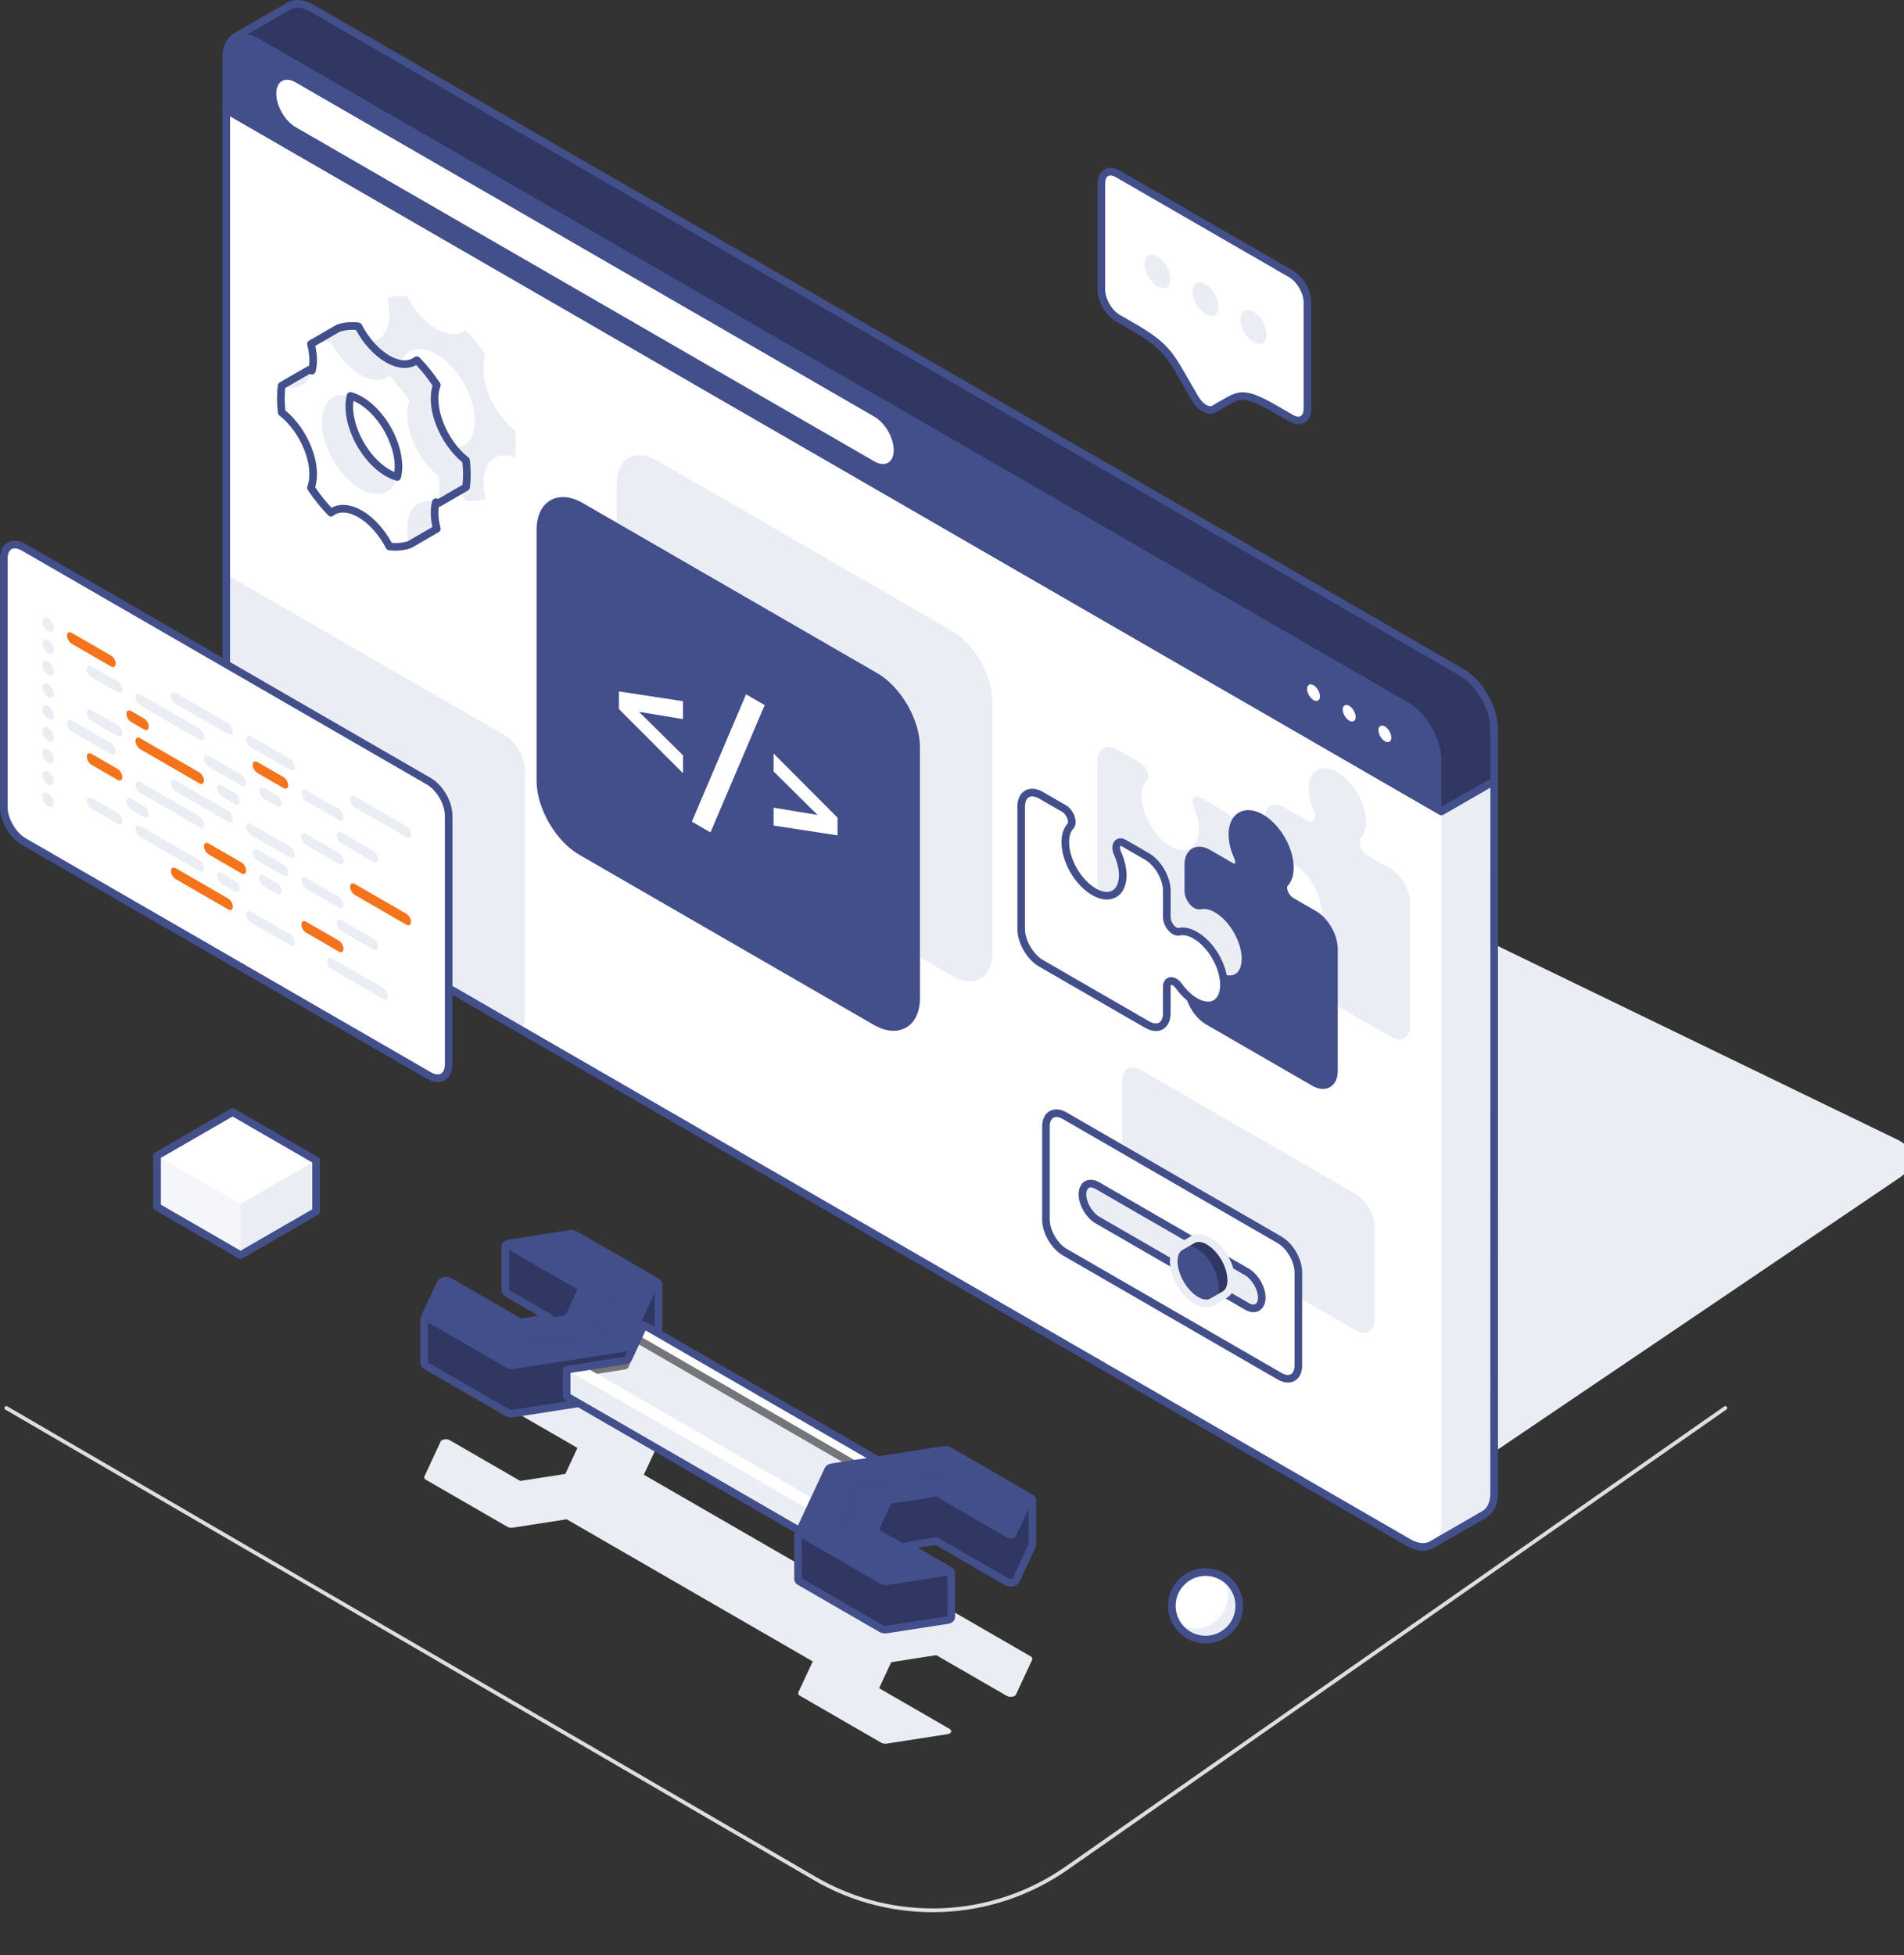 <svg width="602" height="618" viewBox="0 0 602 618" fill="none" xmlns="http://www.w3.org/2000/svg">
<rect x="0" y="0" width="602" height="618" fill="#333333" stroke="none"/>
<path d="M2 445L257.657 593.738C282.563 608.228 313.616 606.943 337.24 590.445L545.5 445" stroke="#DDDEE3" stroke-width="1.2" stroke-linecap="round"/>
<g clip-path="url(#clip0_4580_29864)">
<path d="M73.534 351.492L99.939 366.733V382.91L76.067 396.693L49.662 381.444V365.267L73.534 351.492Z" fill="white"/>
<g opacity="0.5">
<path d="M76.067 396.693L49.662 381.445V365.268L76.067 380.516V396.693Z" fill="#EBEDF5"/>
</g>
<path d="M99.939 382.91L76.067 396.692V380.515L99.939 366.732V382.91Z" fill="#EBEDF5"/>
<path d="M76.067 397.897C75.858 397.897 75.649 397.845 75.462 397.737L49.057 382.488C48.684 382.272 48.453 381.877 48.453 381.444V365.267C48.453 364.838 48.684 364.439 49.057 364.222L72.93 350.444C73.303 350.227 73.761 350.227 74.135 350.444L100.54 365.684C100.913 365.901 101.144 366.296 101.144 366.729V382.906C101.144 383.335 100.913 383.734 100.54 383.951L76.671 397.733C76.484 397.841 76.276 397.893 76.067 397.893V397.897ZM50.867 380.746L76.067 395.297L98.731 382.209V367.423L73.534 352.876L50.867 365.957V380.739V380.746Z" fill="#434F8B"/>
<path d="M373.624 499.999C377.787 495.829 384.546 495.833 388.708 499.999C392.871 504.162 392.871 510.913 388.708 515.076C384.546 519.243 377.787 519.243 373.624 515.076C369.461 510.913 369.461 504.166 373.624 499.999Z" fill="white"/>
<path d="M385.198 511.573C388.76 508.014 389.253 502.583 386.724 498.473C387.425 498.902 388.1 499.39 388.704 500.002C392.867 504.165 392.867 510.916 388.704 515.079C384.542 519.245 377.783 519.245 373.62 515.079C373.016 514.475 372.524 513.803 372.091 513.102C376.201 515.627 381.64 515.135 385.195 511.576L385.198 511.573Z" fill="#EBEDF5"/>
<path d="M381.162 519.406C377.992 519.406 375.008 518.171 372.77 515.926C368.144 511.301 368.144 503.773 372.77 499.148C375.008 496.906 377.988 495.668 381.159 495.668C384.329 495.668 387.313 496.903 389.555 499.148C394.18 503.777 394.18 511.304 389.555 515.93C387.313 518.171 384.333 519.41 381.162 519.41V519.406ZM381.162 498.078C378.637 498.078 376.265 499.062 374.478 500.849C370.793 504.534 370.793 510.536 374.478 514.221C376.265 516.008 378.641 516.993 381.166 516.993C383.691 516.993 386.067 516.008 387.854 514.221C391.539 510.536 391.539 504.538 387.854 500.849C386.067 499.062 383.691 498.078 381.162 498.078Z" fill="#434F8B"/>
<path d="M599.793 360.135L367.619 247.687C361.63 244.79 361.231 239.407 366.745 235.67L370.291 233.255C375.798 229.526 375.403 224.147 369.417 221.242L267.423 171.851C261.434 168.954 252.111 169.624 246.608 173.353L243.059 175.772C237.552 179.501 228.236 180.175 222.243 177.27C216.25 174.366 206.935 175.051 201.432 178.779L187.909 187.953L73.233 265.488C67.73 269.22 68.132 274.599 74.121 277.503L451.675 460.364C457.683 463.259 466.988 462.594 472.501 458.854L587.17 381.315L600.7 372.149C606.2 368.417 605.797 363.038 599.801 360.135L599.793 360.135Z" fill="#EBEDF5"/>
<path d="M71.531 34.639V259.665C71.531 266.319 76.198 274.406 81.972 277.73L445.275 487.485C448.162 489.149 450.773 489.302 452.664 488.216L469.33 478.596H469.326C471.236 477.507 472.418 475.172 472.418 471.819L472.429 246.8L455.723 256.439L71.531 34.639Z" fill="white"/>
<path d="M162.798 136.065C159.418 133.398 156.319 129.265 154.461 124.491C152.615 119.712 152.398 115.311 153.551 112.237C152.6 110.824 151.611 109.432 150.533 108.09C149.455 106.747 148.34 105.527 147.214 104.356C144.987 106.098 141.686 106.109 137.989 103.975C134.278 101.834 130.969 97.996 128.742 93.688C126.486 93.419 124.36 93.602 122.424 94.251C123.229 97.336 123.352 100.29 122.726 102.688C122.457 103.718 122.066 104.662 121.506 105.456C119.656 108.097 116.556 108.66 113.177 107.426C112.823 110.04 112.823 112.879 113.181 115.874C116.556 118.537 119.66 122.674 121.51 127.452C123.356 132.223 123.573 136.621 122.424 139.702C123.371 141.112 124.363 142.51 125.449 143.85C126.523 145.192 127.635 146.416 128.757 147.58C130.977 145.841 134.289 145.834 137.993 147.967C141.689 150.109 145.002 153.939 147.229 158.255C149.493 158.524 151.626 158.341 153.562 157.684C152.402 153.283 152.615 149.124 154.472 146.483C156.33 143.835 159.422 143.283 162.809 144.525C163.163 141.906 163.156 139.053 162.805 136.069L162.798 136.065ZM149.702 136.285C149.702 136.285 149.672 136.274 149.661 136.27C149.392 137.292 149.038 138.251 148.489 139.038C145.14 143.808 137.724 141.82 131.928 134.603C126.131 127.389 124.143 117.668 127.493 112.898C129.183 110.488 131.909 109.82 134.938 110.66C134.938 110.656 134.938 110.648 134.942 110.645C134.975 110.656 135.013 110.671 135.046 110.682C135.408 110.786 135.777 110.932 136.147 111.081C136.329 111.156 136.512 111.204 136.699 111.29C136.818 111.342 136.93 111.413 137.046 111.469C137.206 111.544 137.363 111.637 137.523 111.723C137.806 111.872 138.086 112.002 138.37 112.174C138.105 112.014 137.844 111.898 137.579 111.756C139.772 112.935 142.01 114.785 144.054 117.325C147.158 121.186 149.146 125.751 149.828 129.899C149.925 130.511 150 131.111 150.045 131.697C150.056 131.861 150.067 132.025 150.075 132.186C150.082 132.354 150.078 132.514 150.082 132.678C150.086 133.066 150.078 133.446 150.056 133.816C150.045 134.025 150.034 134.233 150.015 134.439C150 134.551 150.004 134.67 149.993 134.782C149.974 134.931 149.933 135.065 149.907 135.214C149.851 135.573 149.795 135.934 149.705 136.274L149.702 136.285Z" fill="#EBEDF5"/>
<path d="M165.969 321.847V243.304H165.965C165.965 239.302 163.156 234.456 159.698 232.461L71.531 181.557V259.664C71.535 266.318 76.201 274.405 81.975 277.728L164.659 325.469C165.473 324.72 165.972 323.504 165.972 321.851L165.969 321.847Z" fill="#EBEDF5"/>
<path d="M445.868 285.388V324.038C445.868 328.03 443.066 329.641 439.605 327.645L406.09 308.294C403.632 306.873 401.521 304.004 400.499 301.035C399.149 299.983 397.895 298.655 396.817 297.16C396.437 296.656 396.008 296.197 395.512 295.914C394.143 295.123 393.024 295.768 393.024 297.35V305.728C393.024 309.715 390.223 311.33 386.761 309.335L353.247 289.987C349.785 287.991 346.98 283.135 346.98 279.147V240.496C346.98 236.509 349.782 234.89 353.247 236.886L360.509 241.078C361.889 241.873 363.001 243.801 362.997 245.39C362.997 245.95 362.822 246.341 362.568 246.64C361.539 247.748 360.919 249.449 360.919 251.679C360.919 257.468 364.989 264.511 370.006 267.401C375.027 270.3 379.089 267.953 379.092 262.168C379.092 259.937 378.469 257.52 377.44 255.219C377.19 254.641 377.011 254.04 377.011 253.477C377.007 251.896 378.126 251.25 379.495 252.041L386.761 256.237C390.223 258.233 393.028 263.093 393.024 267.081V275.454C393.028 277.043 394.139 278.968 395.516 279.759C396.004 280.046 396.43 280.083 396.814 280.024C398.283 279.684 400.078 280.005 402.013 281.128C406.426 283.676 410.093 289.424 410.921 294.709C414.919 295.914 417.896 293.515 417.896 288.573C417.896 282.784 413.834 275.745 408.817 272.855C406.877 271.736 405.091 271.415 403.614 271.758C403.233 271.818 402.808 271.777 402.319 271.493C400.939 270.702 399.828 268.778 399.828 267.192V258.807C399.828 254.824 402.636 253.208 406.09 255.2L413.357 259.397C414.733 260.187 415.844 259.546 415.844 257.964C415.844 257.397 415.665 256.804 415.415 256.222C414.379 253.925 413.767 251.504 413.767 249.27C413.771 243.488 417.836 241.146 422.849 244.04C427.866 246.938 431.928 253.969 431.932 259.758C431.932 261.996 431.317 263.701 430.28 264.805C430.034 265.096 429.855 265.488 429.851 266.055C429.855 267.636 430.966 269.561 432.342 270.359L439.605 274.552C443.066 276.547 445.868 281.408 445.868 285.395V285.388ZM428.68 377.4L360.752 338.179C357.473 336.292 354.817 337.825 354.817 341.603V371.003C354.821 374.786 357.469 379.385 360.752 381.28L428.676 420.497C431.958 422.392 434.614 420.856 434.618 417.073V387.673C434.614 383.891 431.958 379.295 428.68 377.4ZM300.907 199.358L207.846 145.619C200.74 141.512 194.977 144.843 194.977 153.019V232.369C194.966 240.571 200.74 250.534 207.835 254.63L300.914 308.365C308.009 312.464 313.768 309.148 313.768 300.953V221.615C313.768 213.409 308.005 203.45 300.903 199.354L300.907 199.358Z" fill="#EBEDF5"/>
<path d="M455.719 256.437V481.46C455.715 484.783 454.548 487.122 452.66 488.215L469.326 478.595H469.322C471.232 477.506 472.414 475.171 472.414 471.818L472.426 246.799L455.719 256.437Z" fill="#EBEDF5"/>
<path d="M449.945 490.122C448.303 490.122 446.509 489.589 444.674 488.533L81.371 278.774C75.183 275.208 70.33 266.815 70.323 259.665V34.638C70.326 34.209 70.558 33.81 70.931 33.594C71.304 33.378 71.763 33.378 72.136 33.594L455.719 255.047L471.825 245.755C472.198 245.539 472.657 245.539 473.03 245.755C473.403 245.972 473.634 246.367 473.634 246.8L473.623 471.819C473.623 475.448 472.351 478.193 470.035 479.573C470.001 479.596 469.968 479.618 469.93 479.641L453.264 489.26C452.265 489.835 451.146 490.122 449.941 490.122H449.945ZM72.74 36.727V259.665C72.74 265.927 77.153 273.563 82.576 276.685L445.879 486.444C448.281 487.828 450.478 488.085 452.063 487.175L468.625 477.615C468.658 477.589 468.696 477.567 468.733 477.544C470.333 476.638 471.213 474.605 471.213 471.822L471.225 248.892L456.323 257.486C455.95 257.703 455.491 257.703 455.118 257.486L72.74 36.727Z" fill="#434F8B"/>
<path d="M74.694 11.505C74.627 11.543 74.56 11.58 74.5 11.617L74.317 11.725L74.336 11.755C72.609 12.904 71.535 15.131 71.535 18.29V34.639L455.718 256.439L472.425 246.801L472.418 230.455C472.414 223.805 467.748 215.722 461.978 212.395L98.674 2.632C95.739 0.942 93.098 0.822 91.2 1.971L74.69 11.502L74.694 11.505Z" fill="#434F8B"/>
<g style="mix-blend-mode:overlay" opacity="0.3">
<path d="M472.429 246.801L472.422 230.455C472.418 223.805 467.752 215.722 461.982 212.395L98.675 2.632C95.739 0.942 93.098 0.822 91.2 1.971L74.799 11.442C76.668 10.483 79.189 10.674 81.972 12.274L445.275 222.037C451.049 225.36 455.715 233.447 455.719 240.098V256.435L472.426 246.797L472.429 246.801Z" fill="black"/>
</g>
<path d="M455.719 257.643C455.51 257.643 455.301 257.591 455.115 257.483L70.931 35.683C70.558 35.466 70.327 35.071 70.327 34.638V18.29C70.327 14.988 71.427 12.385 73.426 10.915C73.505 10.826 73.598 10.747 73.702 10.684L73.885 10.576C73.934 10.546 74.012 10.501 74.09 10.456L90.6 0.93C92.957 -0.502 96.049 -0.271 99.276 1.586L462.582 211.353C468.77 214.919 473.62 223.308 473.627 230.455L473.634 246.8C473.634 247.232 473.403 247.628 473.03 247.844L456.323 257.483C456.137 257.591 455.928 257.643 455.719 257.643ZM72.74 33.941L455.719 255.047L471.221 246.106L471.214 230.458C471.214 224.199 466.797 216.564 461.378 213.442L98.075 3.675C95.642 2.276 93.423 2.038 91.83 3.004L75.299 12.549C75.299 12.549 75.299 12.549 75.295 12.549L75.168 12.624C75.12 12.672 75.064 12.717 75.004 12.758C73.546 13.728 72.74 15.693 72.74 18.29V33.944V33.941Z" fill="#434F8B"/>
<path d="M282.57 142.291C282.57 146.193 279.828 147.767 276.441 145.82L93.479 40.181C90.092 38.223 87.35 33.482 87.35 29.581C87.35 25.668 90.095 24.094 93.479 26.048L276.437 131.687C279.828 133.641 282.57 138.382 282.57 142.291ZM415.303 216.575C414.188 215.93 413.274 216.46 413.278 217.743C413.278 219.033 414.181 220.611 415.307 221.257C416.422 221.909 417.336 221.383 417.336 220.085C417.333 218.806 416.422 217.221 415.303 216.575ZM428.62 226.602C428.616 227.892 427.706 228.418 426.591 227.769C425.464 227.128 424.558 225.55 424.558 224.256C424.561 222.961 425.468 222.443 426.591 223.092C427.706 223.741 428.62 225.304 428.62 226.602ZM439.899 233.118C439.899 234.409 438.989 234.931 437.87 234.282C436.74 233.64 435.845 232.07 435.837 230.768C435.837 229.478 436.751 228.955 437.87 229.597C438.986 230.253 439.899 231.82 439.899 233.118Z" fill="white"/>
<path d="M138.109 167.153C137.303 164.076 137.18 161.125 137.803 158.723C138.094 158.801 138.392 158.883 138.695 158.992L147.356 153.99C147.714 151.367 147.71 148.518 147.356 145.526C143.969 142.867 140.873 138.73 139.027 133.952C137.176 129.177 136.956 124.78 138.113 121.702C137.161 120.289 136.173 118.897 135.088 117.554C134.01 116.212 132.902 114.988 131.772 113.821C129.548 115.559 126.244 115.574 122.543 113.44C118.836 111.292 115.531 107.461 113.3 103.145C111.047 102.877 108.91 103.067 106.978 103.716L98.317 108.718C99.123 111.803 99.246 114.753 98.619 117.155C98.32 117.077 98.033 116.999 97.735 116.89L89.07 121.892C88.716 124.507 88.716 127.346 89.074 130.341C92.449 133.008 95.553 137.141 97.403 141.923C99.249 146.694 99.466 151.091 98.317 154.172C99.264 155.579 100.256 156.977 101.342 158.32C102.416 159.663 103.528 160.886 104.65 162.05C106.87 160.312 110.182 160.305 113.886 162.438C117.582 164.583 120.891 168.41 123.122 172.729C125.386 172.998 127.519 172.815 129.455 172.159L138.116 167.157L138.109 167.153ZM119.94 131.803C124.781 137.827 126.949 145.578 125.591 150.756C122.622 149.935 119.347 147.641 116.478 144.075C111.637 138.051 109.466 130.3 110.827 125.119C113.8 125.943 117.06 128.226 119.94 131.803Z" fill="white"/>
<path d="M124.378 153.508C121.029 158.279 113.614 156.291 107.817 149.073C102.021 141.859 100.032 132.139 103.382 127.368C105.695 124.071 109.943 124.007 114.259 126.648C113.099 125.936 111.942 125.425 110.831 125.115C109.469 130.296 111.64 138.047 116.482 144.071C119.35 147.641 122.622 149.935 125.594 150.752C126.098 148.831 126.113 146.552 125.684 144.138C126.348 147.839 125.967 151.237 124.378 153.504V153.508ZM138.691 150.532C139.045 153.516 139.049 156.369 138.694 158.988L147.356 153.986C147.714 151.363 147.71 148.514 147.356 145.522C143.969 142.863 140.873 138.726 139.026 133.948C137.176 129.173 136.956 124.776 138.112 121.698C137.161 120.285 136.173 118.893 135.087 117.551C134.009 116.208 132.902 114.984 131.771 113.817C129.548 115.555 126.243 115.57 122.543 113.436C118.836 111.288 115.531 107.457 113.3 103.141C111.047 102.873 108.91 103.063 106.978 103.712L98.317 108.714C100.253 108.065 102.379 107.878 104.635 108.147C106.862 112.455 110.174 116.293 113.882 118.435C117.579 120.568 120.88 120.557 123.107 118.815C124.233 119.986 125.348 121.206 126.426 122.549C127.504 123.892 128.493 125.287 129.444 126.697C128.291 129.77 128.508 134.168 130.354 138.95C132.208 143.724 135.308 147.861 138.687 150.524L138.691 150.532ZM138.112 167.149C137.307 164.072 137.184 161.121 137.807 158.719C138.098 158.797 138.396 158.879 138.698 158.988C135.311 157.746 132.219 158.301 130.361 160.946C128.508 163.587 128.295 167.746 129.451 172.147L138.112 167.145V167.149ZM98.619 117.151C98.32 117.073 98.033 116.995 97.735 116.887L89.07 121.889C92.449 123.123 95.549 122.564 97.399 119.919C97.959 119.125 98.35 118.181 98.619 117.151Z" fill="#EBEDF5"/>
<path d="M125.083 174.046C124.393 174.046 123.692 174.004 122.972 173.919C122.573 173.87 122.226 173.631 122.043 173.273C119.839 168.999 116.642 165.425 113.278 163.475C110.167 161.68 107.291 161.505 105.393 162.993C104.904 163.374 104.21 163.325 103.781 162.881C102.491 161.55 101.383 160.3 100.394 159.066C99.417 157.857 98.44 156.511 97.313 154.836C97.097 154.511 97.048 154.105 97.183 153.743C98.276 150.815 97.944 146.663 96.273 142.351C94.575 137.968 91.677 133.933 88.32 131.284C88.07 131.087 87.906 130.799 87.869 130.482C87.499 127.394 87.499 124.451 87.869 121.732C87.917 121.362 88.137 121.034 88.462 120.848L97.127 115.846C97.298 115.749 97.489 115.693 97.679 115.685C97.962 113.734 97.779 111.455 97.145 109.02C97.007 108.494 97.239 107.942 97.709 107.669L106.37 102.667C106.441 102.626 106.512 102.593 106.59 102.57C108.69 101.865 110.999 101.656 113.442 101.947C113.837 101.996 114.188 102.235 114.371 102.589C116.586 106.871 119.787 110.448 123.148 112.395C126.255 114.186 129.127 114.357 131.029 112.869C131.514 112.489 132.208 112.537 132.637 112.981C133.912 114.301 135.02 115.547 136.027 116.797C136.993 117.994 137.971 119.337 139.112 121.027C139.332 121.351 139.377 121.761 139.243 122.123C138.146 125.036 138.478 129.188 140.153 133.511C141.846 137.905 144.745 141.937 148.102 144.574C148.355 144.772 148.516 145.063 148.553 145.38C148.918 148.491 148.918 151.441 148.553 154.146C148.501 154.515 148.284 154.839 147.96 155.026L139.299 160.028C139.127 160.129 138.933 160.181 138.739 160.188C138.459 162.143 138.642 164.415 139.276 166.839C139.414 167.365 139.183 167.917 138.713 168.189L130.052 173.191C129.985 173.232 129.91 173.262 129.836 173.288C128.355 173.788 126.762 174.042 125.083 174.042V174.046ZM123.879 171.587C125.703 171.733 127.407 171.55 128.951 171.047L136.725 166.559C136.061 163.572 136.027 160.774 136.635 158.42C136.717 158.107 136.919 157.842 137.199 157.678C137.478 157.518 137.81 157.473 138.12 157.559C138.269 157.6 138.411 157.637 138.549 157.678L146.229 153.243C146.479 151.042 146.472 148.663 146.207 146.152C142.689 143.254 139.675 138.994 137.896 134.384C136.117 129.796 135.718 125.283 136.773 121.881C135.815 120.478 134.976 119.333 134.147 118.311C133.372 117.349 132.532 116.383 131.592 115.379C128.959 116.845 125.509 116.539 121.939 114.48C118.343 112.399 114.945 108.703 112.536 104.279C110.723 104.133 109.022 104.316 107.47 104.82L99.697 109.311C100.364 112.309 100.394 115.111 99.782 117.461C99.701 117.77 99.499 118.039 99.223 118.199C98.943 118.36 98.615 118.404 98.305 118.322C98.153 118.281 98.011 118.244 97.876 118.203L90.193 122.638C89.943 124.85 89.95 127.226 90.219 129.714C93.736 132.623 96.75 136.883 98.529 141.486C100.301 146.066 100.7 150.576 99.652 153.989C100.599 155.377 101.442 156.525 102.278 157.559C103.039 158.514 103.878 159.476 104.826 160.483C107.455 159.017 110.909 159.327 114.483 161.386C118.082 163.475 121.48 167.167 123.879 171.584V171.587ZM125.594 151.96C125.486 151.96 125.378 151.945 125.274 151.915C121.932 150.994 118.478 148.476 115.542 144.828C110.6 138.681 108.183 130.449 109.663 124.813C109.745 124.499 109.951 124.234 110.227 124.074C110.506 123.914 110.838 123.869 111.152 123.958C114.49 124.887 117.948 127.401 120.88 131.046C125.818 137.189 128.235 145.417 126.758 151.061C126.676 151.374 126.475 151.639 126.195 151.8C126.012 151.908 125.803 151.96 125.594 151.96ZM111.745 126.707C111.085 131.583 113.304 138.192 117.422 143.317C119.664 146.107 122.2 148.144 124.677 149.166C125.337 144.287 123.118 137.678 119.003 132.556C116.758 129.77 114.222 127.733 111.745 126.707Z" fill="#434F8B"/>
<path d="M421.756 299.852V338.503C421.756 342.49 418.955 344.105 415.494 342.11L381.979 322.762C378.521 320.763 375.716 315.914 375.716 311.926V303.548C375.716 301.963 376.828 301.322 378.208 302.112C378.693 302.4 379.122 302.847 379.502 303.354C380.976 305.399 382.762 307.144 384.702 308.259C389.723 311.154 393.785 308.812 393.785 303.026C393.785 297.241 389.719 290.199 384.706 287.308C382.766 286.185 380.979 285.868 379.502 286.211C379.122 286.271 378.697 286.23 378.208 285.946C376.828 285.156 375.716 283.227 375.716 281.646V273.26C375.716 269.277 378.521 267.662 381.979 269.653L389.245 273.85C390.622 274.641 391.733 273.999 391.733 272.417C391.733 271.851 391.554 271.257 391.304 270.676C390.267 268.378 389.655 265.957 389.655 263.719C389.659 257.937 393.725 255.595 398.738 258.493C403.755 261.388 407.817 268.423 407.821 274.212C407.821 276.45 407.205 278.154 406.168 279.258C405.922 279.553 405.743 279.941 405.739 280.508C405.743 282.089 406.855 284.014 408.231 284.812L415.494 289.001C418.955 290.997 421.756 295.857 421.756 299.845V299.852Z" fill="#434F8B"/>
<path d="M377.268 315.362L376.138 314.713C375.881 313.765 375.72 312.822 375.72 311.926V303.549C375.72 301.963 376.832 301.322 378.212 302.113C378.697 302.4 379.126 302.847 379.506 303.355C380.685 304.981 382.05 306.395 383.538 307.48V311.755C383.538 315.742 380.737 317.357 377.272 315.362H377.268ZM375.72 273.264V281.65C375.72 283.231 376.832 285.159 378.212 285.95C378.701 286.234 379.126 286.275 379.506 286.215C380.983 285.872 382.77 286.193 384.71 287.312C389.723 290.203 393.789 297.241 393.789 303.03C393.789 305.164 393.229 306.82 392.278 307.928C392.364 307.98 392.442 308.047 392.528 308.096C397.545 310.986 401.607 308.648 401.607 302.859C401.607 297.07 397.541 290.038 392.528 287.14C390.592 286.025 388.798 285.7 387.328 286.044C386.94 286.103 386.515 286.066 386.03 285.779C384.654 284.988 383.542 283.063 383.538 281.474V273.1C383.538 272.201 383.378 271.254 383.121 270.306L381.987 269.65C378.529 267.658 375.724 269.273 375.724 273.257L375.72 273.264Z" fill="#434F8B"/>
<path d="M418.299 344.177C417.228 344.177 416.072 343.834 414.893 343.155L381.379 323.807C377.529 321.584 374.512 316.366 374.512 311.927V303.549C374.512 302.352 374.997 301.386 375.84 300.897C376.683 300.409 377.764 300.468 378.809 301.065C379.402 301.416 379.939 301.927 380.469 302.632C381.927 304.653 383.594 306.235 385.306 307.216C387.347 308.395 389.201 308.619 390.532 307.854C391.856 307.089 392.584 305.377 392.584 303.031C392.584 297.634 388.783 291.05 384.109 288.357C382.516 287.436 381.021 287.104 379.779 287.391C379.752 287.398 379.723 287.402 379.696 287.406C378.98 287.521 378.279 287.383 377.608 286.995C375.873 285.999 374.512 283.653 374.512 281.65V273.265C374.512 270.893 375.377 269.087 376.947 268.181C378.522 267.271 380.521 267.428 382.584 268.614L389.85 272.81C390.185 273.004 390.376 272.993 390.405 272.982C390.428 272.963 390.529 272.806 390.529 272.422C390.529 272.09 390.42 271.676 390.197 271.154C389.059 268.629 388.451 266.051 388.451 263.724C388.451 260.479 389.611 258.024 391.715 256.812C393.818 255.6 396.53 255.827 399.346 257.45C404.774 260.583 409.026 267.946 409.033 274.213C409.033 276.674 408.351 278.704 407.056 280.084C407.03 280.121 406.956 280.244 406.952 280.52C406.952 281.665 407.84 283.191 408.839 283.769L416.098 287.958C419.947 290.181 422.965 295.403 422.965 299.845V338.496C422.965 340.872 422.1 342.681 420.529 343.588C419.854 343.976 419.101 344.17 418.299 344.17V344.177ZM377.097 302.979C377.071 302.979 377.056 302.979 377.048 302.986C377.026 303.005 376.925 303.165 376.925 303.549V311.927C376.925 315.463 379.517 319.947 382.587 321.718L416.102 341.066C417.37 341.797 418.545 341.958 419.328 341.506C420.108 341.055 420.555 339.962 420.555 338.504V299.853C420.555 296.309 417.963 291.822 414.897 290.05L407.635 285.861C405.878 284.843 404.546 282.545 404.539 280.516C404.546 279.722 404.785 279.043 405.251 278.491C406.165 277.514 406.62 276.055 406.62 274.216C406.62 268.823 402.812 262.239 398.142 259.542C396.101 258.364 394.247 258.136 392.923 258.901C391.599 259.665 390.868 261.377 390.868 263.724C390.868 265.712 391.401 267.946 392.409 270.184C392.77 271.031 392.946 271.754 392.946 272.422C392.946 273.616 392.461 274.582 391.618 275.07C390.771 275.559 389.693 275.496 388.652 274.899L381.386 270.703C380.122 269.971 378.943 269.815 378.16 270.266C377.38 270.717 376.933 271.81 376.933 273.265V281.65C376.933 282.807 377.813 284.328 378.816 284.903C379.047 285.033 379.185 285.041 379.29 285.026C381.121 284.616 383.206 285.045 385.318 286.264C390.745 289.394 395.001 296.757 395.001 303.027C395.001 306.272 393.845 308.727 391.741 309.939C389.637 311.155 386.925 310.927 384.109 309.305C382.106 308.152 380.178 306.339 378.536 304.06C378.219 303.639 377.902 303.326 377.604 303.147C377.358 303.005 377.186 302.975 377.104 302.975L377.097 302.979Z" fill="#434F8B"/>
<path d="M368.916 320.196V311.818C368.916 310.236 370.032 309.591 371.404 310.382C371.897 310.665 372.326 311.121 372.71 311.624C374.183 313.668 375.966 315.414 377.91 316.537C382.927 319.427 386.989 317.089 386.989 311.3C386.989 305.511 382.927 298.483 377.91 295.585C375.974 294.466 374.18 294.145 372.71 294.484C372.326 294.544 371.9 294.507 371.412 294.22C370.035 293.429 368.924 291.5 368.924 289.915V281.541C368.924 277.55 366.119 272.694 362.657 270.694L355.391 266.498C354.022 265.707 352.9 266.352 352.903 267.934C352.903 268.497 353.082 269.098 353.332 269.676C354.362 271.977 354.985 274.394 354.985 276.625C354.981 282.407 350.915 284.753 345.895 281.858C340.881 278.967 336.812 271.921 336.812 266.136C336.812 263.906 337.427 262.205 338.461 261.097C338.714 260.798 338.89 260.411 338.89 259.847C338.893 258.255 337.785 256.33 336.405 255.535L329.143 251.346C325.678 249.347 322.876 250.97 322.876 254.957V293.608C322.876 297.595 325.678 302.452 329.143 304.447L362.657 323.799C366.119 325.795 368.92 324.179 368.92 320.192L368.916 320.196Z" fill="white"/>
<path d="M365.459 325.87C364.388 325.87 363.232 325.527 362.053 324.848L328.539 305.496C324.689 303.277 321.672 298.055 321.672 293.612V254.962C321.672 252.582 322.537 250.776 324.108 249.866C325.678 248.96 327.681 249.113 329.747 250.306L337.01 254.495C338.778 255.514 340.106 257.819 340.098 259.855C340.098 260.646 339.856 261.329 339.378 261.885C338.479 262.851 338.021 264.309 338.021 266.137C338.021 271.534 341.825 278.118 346.499 280.818C348.539 281.997 350.397 282.225 351.721 281.456C353.045 280.691 353.776 278.979 353.78 276.629C353.78 274.667 353.247 272.433 352.232 270.173C351.87 269.333 351.699 268.606 351.699 267.938C351.699 266.745 352.18 265.779 353.027 265.286C353.877 264.794 354.955 264.857 355.996 265.458L363.262 269.654C367.115 271.877 370.133 277.103 370.129 281.546V289.916C370.133 291.076 371.013 292.598 372.016 293.176C372.24 293.306 372.378 293.314 372.494 293.299C374.325 292.892 376.407 293.321 378.518 294.545C383.945 297.678 388.197 305.041 388.197 311.304C388.197 314.549 387.041 317.003 384.941 318.219C382.837 319.435 380.129 319.208 377.313 317.585C375.306 316.429 373.382 314.613 371.737 312.333C371.408 311.897 371.099 311.595 370.812 311.431C370.472 311.237 370.286 311.244 370.256 311.259C370.233 311.278 370.129 311.435 370.129 311.822V320.2C370.129 322.576 369.264 324.385 367.697 325.292C367.022 325.683 366.268 325.874 365.463 325.874L365.459 325.87ZM326.342 251.702C325.954 251.702 325.607 251.784 325.312 251.955C324.529 252.406 324.081 253.503 324.081 254.962V293.612C324.081 297.152 326.674 301.639 329.744 303.407L363.258 322.759C364.526 323.49 365.701 323.65 366.485 323.199C367.264 322.748 367.712 321.655 367.712 320.196V311.819C367.712 310.621 368.197 309.655 369.043 309.167C369.89 308.678 370.972 308.741 372.005 309.338C372.576 309.666 373.12 310.174 373.669 310.897C375.131 312.923 376.798 314.504 378.51 315.493C380.547 316.668 382.405 316.895 383.729 316.127C385.053 315.362 385.78 313.65 385.78 311.3C385.78 305.91 381.979 299.331 377.306 296.63C375.717 295.709 374.221 295.373 372.982 295.66C372.956 295.668 372.926 295.671 372.9 295.675C372.169 295.791 371.468 295.653 370.804 295.261C369.051 294.254 367.719 291.952 367.719 289.916V281.546C367.719 278.002 365.127 273.515 362.057 271.743L354.791 267.547C354.455 267.353 354.265 267.364 354.235 267.375C354.213 267.394 354.112 267.55 354.112 267.935C354.112 268.267 354.224 268.696 354.44 269.203C355.582 271.758 356.193 274.332 356.193 276.629C356.193 279.875 355.033 282.329 352.93 283.541C350.826 284.757 348.114 284.53 345.298 282.903C339.867 279.77 335.611 272.407 335.611 266.137C335.611 263.686 336.294 261.661 337.584 260.277C337.622 260.232 337.689 260.117 337.689 259.852C337.689 258.688 336.812 257.162 335.805 256.584L328.543 252.392C327.748 251.933 326.991 251.702 326.346 251.702H326.342Z" fill="#434F8B"/>
<path d="M139.302 455.625C139.467 455.282 139.929 455.014 140.518 454.924C141.112 454.827 141.746 454.924 142.182 455.178L164.499 468.065L178.744 465.853L182.575 457.625L160.262 444.741C159.829 444.491 159.661 444.122 159.818 443.783C159.974 443.443 160.433 443.175 161.03 443.078L180.199 440.108C180.792 440.015 181.422 440.116 181.855 440.37L207.712 455.29C208.002 455.465 208.122 455.693 208.155 455.924C208.167 456.032 208.204 456.136 208.155 456.245L203.571 466.096L281.365 511.002L298.423 508.361C299.012 508.271 299.646 508.365 300.079 508.615L325.932 523.542C326.226 523.717 326.346 523.949 326.376 524.184C326.387 524.288 326.424 524.396 326.376 524.505L321.228 535.572C321.071 535.911 320.601 536.176 320.008 536.273C319.415 536.362 318.785 536.265 318.356 536.019L296.032 523.132L281.787 525.344L277.952 533.569L300.273 546.452C300.586 546.635 300.702 546.874 300.717 547.127C300.72 547.221 300.758 547.321 300.713 547.411C300.564 547.754 300.097 548.022 299.504 548.112L280.336 551.085C279.746 551.174 279.108 551.081 278.679 550.831L252.83 535.904C252.502 535.721 252.386 535.463 252.39 535.206C252.39 535.116 252.349 535.031 252.39 534.949L256.967 525.101L179.177 480.188L162.115 482.832C161.522 482.922 160.892 482.825 160.456 482.575L134.606 467.655C134.282 467.465 134.166 467.211 134.166 466.954C134.166 466.86 134.125 466.778 134.166 466.696L139.31 455.629L139.302 455.625Z" fill="#EBEDF5"/>
<path d="M134.095 416.84H134.159C134.159 416.754 134.118 416.672 134.159 416.587L139.302 405.516C139.466 405.173 139.929 404.904 140.518 404.818C141.111 404.725 141.746 404.818 142.182 405.072L164.499 417.955L173.831 416.504L160.262 408.675C159.933 408.485 159.818 408.231 159.818 407.97H159.758V393.926H159.818C159.818 393.841 159.777 393.759 159.818 393.677C159.974 393.333 160.433 393.065 161.03 392.972L180.199 390.002C180.792 389.909 181.422 390.014 181.855 390.264L207.711 405.184C208.002 405.359 208.122 405.587 208.155 405.818H208.211V419.858H208.155C208.163 419.966 208.204 420.074 208.155 420.182L198.662 440.586C198.58 440.757 198.42 440.906 198.215 441.03C198.01 441.153 197.741 441.238 197.446 441.287L162.108 446.766C161.515 446.852 160.884 446.759 160.448 446.505L134.599 431.585C134.252 431.38 134.129 431.108 134.159 430.824H134.095V416.836V416.84Z" fill="#434F8B"/>
<g style="mix-blend-mode:overlay" opacity="0.3">
<path d="M134.163 416.841C134.163 417.106 134.278 417.356 134.603 417.546L160.452 432.47C160.888 432.72 161.522 432.817 162.112 432.728L197.45 427.248C197.741 427.2 198.013 427.114 198.219 426.995C198.424 426.872 198.584 426.719 198.666 426.547L208.159 406.144C208.208 406.036 208.17 405.931 208.159 405.819H208.215V419.859H208.159C208.167 419.967 208.208 420.075 208.159 420.184L198.666 440.587C198.584 440.759 198.424 440.908 198.219 441.031C198.013 441.154 197.745 441.24 197.45 441.288L162.112 446.768C161.519 446.853 160.888 446.76 160.452 446.507L134.603 431.586C134.256 431.381 134.133 431.109 134.163 430.825H134.099V416.838H134.163V416.841ZM159.822 393.682C159.781 393.764 159.822 393.846 159.822 393.932H159.762V407.975H159.822C159.822 408.236 159.937 408.49 160.265 408.68L173.835 416.51L164.503 417.961L178.748 415.749L182.579 407.524L160.265 394.64C159.833 394.39 159.665 394.021 159.822 393.682Z" fill="black"/>
</g>
<path d="M161.683 448.005C161.011 448.005 160.359 447.845 159.848 447.55L133.998 432.63C133.45 432.305 133.1 431.824 132.988 431.28C132.924 431.138 132.891 430.985 132.891 430.825V416.837C132.891 416.703 132.913 416.576 132.954 416.457C132.973 416.333 133.01 416.195 133.081 416.054L138.21 405.005C138.553 404.282 139.351 403.771 140.347 403.621C141.205 403.487 142.122 403.636 142.79 404.028L164.734 416.695L170.266 415.837L159.657 409.716C159.154 409.422 158.814 408.989 158.68 408.482C158.598 408.325 158.553 408.15 158.553 407.967V393.923C158.553 393.796 158.572 393.677 158.609 393.565C158.628 393.435 158.665 393.289 158.74 393.14C159.057 392.45 159.829 391.943 160.84 391.778L180.02 388.809C180.881 388.675 181.795 388.828 182.467 389.223L208.32 404.14C208.764 404.405 209.077 404.774 209.241 405.214C209.353 405.393 209.42 405.598 209.42 405.818V419.858C209.42 419.955 209.409 420.052 209.386 420.142C209.379 420.291 209.349 420.47 209.267 420.664L199.763 441.093C199.576 441.485 199.267 441.81 198.842 442.067C198.517 442.261 198.103 442.406 197.652 442.477L162.306 447.96C162.101 447.99 161.895 448.005 161.69 448.005H161.683ZM135.341 430.623L161.052 445.465C161.22 445.562 161.575 445.633 161.933 445.577L197.264 440.098C197.443 440.068 197.558 440.019 197.596 439.997C197.603 439.993 197.611 439.989 197.614 439.986L206.951 419.914C206.943 419.773 206.962 419.635 207.003 419.5V406.173C207.003 406.173 207.003 406.169 207.003 406.165L181.254 391.309C181.083 391.208 180.74 391.141 180.385 391.193L161.213 394.162C161.12 394.177 161.045 394.199 160.985 394.218C160.978 394.244 160.97 394.274 160.963 394.3V407.613C160.974 407.642 160.982 407.672 160.989 407.706L174.432 415.461C174.876 415.714 175.107 416.225 175.014 416.725C174.921 417.229 174.518 417.617 174.014 417.695L164.682 419.146C164.413 419.187 164.134 419.135 163.895 419L141.578 406.117C141.41 406.02 141.059 405.956 140.709 406.009C140.526 406.035 140.407 406.083 140.354 406.117L135.367 416.856C135.367 416.986 135.345 417.113 135.304 417.229V430.485C135.319 430.53 135.334 430.575 135.341 430.623Z" fill="#434F8B"/>
<path opacity="0.1" d="M178.587 395.389L198.827 407.079L191.393 423.047L163.727 427.34L143.484 415.654L144.51 413.446L161.925 423.495L185.757 419.794L192.161 406.034L174.753 395.982L178.587 395.389Z" fill="#434F8B"/>
<path d="M179.173 432.887L197.45 430.056C197.741 430.011 198.013 429.918 198.218 429.795C198.424 429.675 198.584 429.523 198.666 429.351L203.575 418.795L281.369 463.712V472.135L263.088 474.966C262.793 475.01 262.532 475.104 262.319 475.227C262.11 475.35 261.954 475.499 261.872 475.674L256.963 486.227L179.173 441.313V432.891V432.887Z" fill="white"/>
<path d="M256.96 477.8L261.868 467.244C261.947 467.077 262.107 466.92 262.316 466.804C262.529 466.685 262.79 466.588 263.084 466.543L281.365 463.712V472.134L263.084 474.966C262.79 475.01 262.529 475.104 262.316 475.227C262.107 475.35 261.95 475.499 261.868 475.674L256.96 486.227L179.169 441.313V432.891L256.96 477.804V477.8Z" fill="#EBEDF5"/>
<path d="M275.61 464.604L202.027 422.119L198.663 429.355C198.581 429.523 198.42 429.676 198.215 429.799C198.01 429.922 197.741 430.016 197.447 430.06L184.917 432L188.752 434.212L258.504 474.482L261.868 467.245C261.947 467.077 262.107 466.921 262.316 466.805C262.529 466.686 262.79 466.589 263.084 466.544L271.772 465.197L275.606 464.604H275.61Z" fill="#EBEDF5"/>
<g style="mix-blend-mode:overlay" opacity="0.5">
<path d="M202.027 424.924L198.663 432.164C198.581 432.328 198.42 432.485 198.215 432.608C198.01 432.727 197.741 432.817 197.447 432.862L188.752 434.212L184.917 432L197.447 430.06C197.738 430.016 198.01 429.922 198.215 429.799C198.42 429.68 198.581 429.527 198.663 429.355L202.027 422.119L275.61 464.604L271.775 465.201L202.027 424.928V424.924Z" fill="black"/>
</g>
<path d="M256.96 487.431C256.751 487.431 256.542 487.375 256.355 487.271L178.565 442.357C178.192 442.141 177.961 441.745 177.961 441.313V432.89C177.961 432.297 178.394 431.79 178.983 431.7L197.26 428.869C197.417 428.843 197.536 428.798 197.592 428.765C197.6 428.757 197.607 428.754 197.611 428.754L202.475 418.291C202.617 417.985 202.881 417.75 203.206 417.649C203.527 417.549 203.877 417.586 204.172 417.754L281.966 462.671C282.339 462.887 282.57 463.283 282.57 463.715V472.138C282.57 472.731 282.137 473.238 281.548 473.328L263.267 476.159C263.084 476.189 262.969 476.241 262.92 476.271L258.053 486.737C257.911 487.043 257.646 487.278 257.321 487.379C257.202 487.416 257.079 487.435 256.96 487.435V487.431ZM180.378 440.615L256.423 484.522L260.775 475.163C260.955 474.771 261.272 474.439 261.708 474.182C262.059 473.98 262.458 473.842 262.898 473.772L280.161 471.101V464.405L204.109 420.495L199.756 429.858C199.565 430.253 199.245 430.585 198.823 430.831C198.495 431.029 198.085 431.171 197.637 431.242L180.374 433.912V440.608L180.378 440.615ZM262.965 476.174V476.181C262.965 476.181 262.965 476.181 262.965 476.174Z" fill="#434F8B"/>
<path d="M252.319 485.097H252.383C252.383 485.012 252.342 484.929 252.383 484.844L261.868 464.44C261.947 464.272 262.107 464.12 262.316 463.996C262.528 463.873 262.79 463.784 263.084 463.739L298.423 458.26C299.012 458.174 299.646 458.267 300.079 458.517L325.932 473.437C326.227 473.613 326.346 473.848 326.376 474.082H326.417V488.085H326.376C326.398 488.201 326.432 488.32 326.376 488.439L321.228 499.51C321.072 499.853 320.602 500.122 320.009 500.212C319.415 500.305 318.785 500.208 318.356 499.958L296.032 487.074L286.699 488.522L300.277 496.355C300.59 496.537 300.706 496.784 300.72 497.034H300.776V511.122H300.72C300.717 511.196 300.754 511.279 300.717 511.357C300.568 511.696 300.101 511.965 299.508 512.054L280.339 515.024C279.75 515.117 279.112 515.024 278.683 514.77L252.834 499.846C252.528 499.667 252.409 499.432 252.394 499.186H252.331V485.101L252.319 485.097Z" fill="#434F8B"/>
<g style="mix-blend-mode:overlay" opacity="0.3">
<path d="M286.699 488.513L300.277 496.346L277.956 483.462L281.79 475.237L296.036 473.029L318.36 485.917C318.789 486.163 319.419 486.26 320.012 486.17C320.605 486.077 321.075 485.808 321.232 485.469L326.379 474.398C326.428 474.294 326.391 474.186 326.379 474.081H326.42V488.084H326.379C326.402 488.199 326.435 488.319 326.379 488.438L321.232 499.509C321.075 499.852 320.605 500.121 320.012 500.21C319.419 500.303 318.789 500.206 318.36 499.956L296.036 487.073L286.703 488.52L286.699 488.513ZM252.319 485.096V499.181H252.383C252.398 499.427 252.517 499.662 252.823 499.841L278.672 514.765C279.101 515.018 279.743 515.112 280.328 515.018L299.497 512.049C300.09 511.96 300.556 511.691 300.706 511.352C300.743 511.273 300.706 511.191 300.709 511.117H300.765V497.028H300.709C300.713 497.122 300.75 497.219 300.706 497.312C300.556 497.651 300.09 497.92 299.497 498.017L280.328 500.982C279.739 501.076 279.101 500.979 278.672 500.729L252.823 485.801C252.495 485.618 252.379 485.357 252.383 485.1H252.319V485.096Z" fill="black"/>
</g>
<path d="M279.873 516.258C279.213 516.258 278.564 516.097 278.057 515.799L252.219 500.882C251.752 500.61 251.428 500.222 251.275 499.76C251.171 499.588 251.111 499.39 251.111 499.181V485.097C251.111 484.966 251.133 484.839 251.171 484.72C251.189 484.593 251.226 484.455 251.297 484.31L260.772 463.933C260.958 463.541 261.279 463.205 261.704 462.955C262.04 462.758 262.443 462.62 262.89 462.549L298.233 457.069C299.105 456.939 300.016 457.092 300.676 457.472L326.529 472.392C326.995 472.668 327.319 473.064 327.476 473.53C327.566 473.694 327.618 473.881 327.618 474.078V488.081C327.618 488.141 327.614 488.196 327.607 488.252C327.61 488.454 327.581 488.7 327.457 488.957L322.317 500.013C321.997 500.722 321.195 501.244 320.184 501.397C319.326 501.531 318.412 501.382 317.744 500.991L295.793 488.323L290.261 489.181L300.873 495.302C301.358 495.586 301.69 495.992 301.836 496.481C301.925 496.645 301.978 496.828 301.978 497.022V511.11C301.978 511.244 301.955 511.375 301.914 511.494C301.895 511.606 301.862 511.733 301.798 511.86C301.489 512.557 300.694 513.08 299.68 513.233L280.515 516.202C280.302 516.235 280.09 516.254 279.873 516.254V516.258ZM253.543 498.864L279.276 513.721C279.441 513.818 279.791 513.885 280.138 513.829L299.314 510.857C299.411 510.842 299.49 510.819 299.549 510.801C299.553 510.786 299.557 510.767 299.564 510.752V497.38C299.564 497.38 299.553 497.343 299.546 497.324L286.091 489.562C285.647 489.308 285.416 488.801 285.509 488.297C285.603 487.794 286.005 487.406 286.509 487.327L295.842 485.88C296.114 485.839 296.39 485.891 296.629 486.026L318.953 498.909C319.121 499.006 319.464 499.073 319.815 499.017C319.997 498.991 320.113 498.943 320.169 498.909L325.182 488.126C325.182 488.051 325.193 487.98 325.205 487.906V474.41L299.471 459.557C299.307 459.464 298.956 459.397 298.594 459.449L263.267 464.928C263.066 464.962 262.961 465.014 262.924 465.037C262.924 465.037 262.916 465.037 262.916 465.04L253.584 485.108C253.584 485.239 253.561 485.365 253.52 485.485V498.808C253.52 498.808 253.532 498.846 253.539 498.864H253.543ZM320.135 498.999C320.135 498.999 320.135 499.006 320.132 499.01V498.999H320.135Z" fill="#434F8B"/>
<path opacity="0.1" d="M281.947 495.596L261.711 483.906L269.138 467.934L296.807 463.648L317.047 475.327L316.017 477.547L298.609 467.494L274.774 471.191L268.37 484.954L285.781 495.003L281.947 495.596Z" fill="#434F8B"/>
<path opacity="0.2" d="M285.782 495.003L281.947 495.596L275.58 491.918L268.37 487.756V484.954L269.399 485.548L285.778 495.003H285.782ZM261.715 483.906L262.741 484.507L269.142 470.743L296.811 466.453L316.021 477.543L317.054 475.331L296.815 463.648L269.146 467.938L261.719 483.91L261.715 483.906Z" fill="#434F8B"/>
<path opacity="0.2" d="M144.51 413.446L161.925 423.495L185.757 419.795L191.128 408.246L192.157 406.031V408.843L185.757 422.607L161.925 426.296L158.908 424.554L143.484 415.654L144.51 413.446ZM178.584 398.201L197.797 409.294L198.827 407.083L178.584 395.393L174.749 395.986L178.584 398.205V398.201Z" fill="#434F8B"/>
<path d="M410.507 431.534C410.503 435.316 407.847 436.849 404.565 434.958L336.641 395.74C333.358 393.845 330.714 389.246 330.706 385.464V356.067C330.706 352.292 333.362 350.756 336.641 352.643L404.568 391.864C407.847 393.759 410.503 398.355 410.503 402.133V431.534H410.507Z" fill="white"/>
<path d="M407.22 436.979C406.195 436.979 405.087 436.651 403.964 436.002L336.04 396.784C332.381 394.673 329.509 389.701 329.505 385.467V356.067C329.505 353.792 330.337 352.061 331.844 351.188C333.351 350.315 335.272 350.461 337.245 351.598L405.173 390.82C408.839 392.939 411.708 397.907 411.708 402.133V431.533H411.711C411.711 433.812 410.876 435.543 409.365 436.416C408.716 436.789 407.989 436.976 407.217 436.976L407.22 436.979ZM333.992 353.042C333.634 353.042 333.317 353.12 333.048 353.273C332.329 353.691 331.915 354.709 331.915 356.067V385.464C331.918 388.802 334.358 393.032 337.245 394.695L405.169 433.913C406.351 434.592 407.441 434.745 408.164 434.327C408.888 433.909 409.302 432.891 409.302 431.53V402.133C409.298 398.802 406.855 394.576 403.968 392.909L336.04 353.687C335.301 353.262 334.596 353.042 333.996 353.042H333.992Z" fill="#434F8B"/>
<path d="M343.287 374.707C343.183 374.796 343.052 374.852 342.963 374.964C343.399 374.409 344.026 374.118 344.768 374.088C344.399 374.099 344.063 374.181 343.757 374.334C344.059 374.185 344.403 374.103 344.768 374.088C345.428 374.065 346.171 374.248 346.965 374.711L394.229 402C396.828 403.495 398.943 407.155 398.943 410.154C398.943 411.071 398.727 411.799 398.388 412.354C397.597 413.637 396.041 413.932 394.225 412.88L346.965 385.591C344.35 384.081 342.235 380.429 342.235 377.411C342.235 376.143 342.649 375.255 343.287 374.703V374.707Z" fill="#EBEDF5"/>
<path d="M396.329 414.73C395.478 414.73 394.557 414.465 393.621 413.924L346.361 386.635C343.369 384.905 341.031 380.854 341.031 377.411C341.031 376.105 341.393 375.18 341.833 374.535C341.874 374.423 341.937 374.315 342.015 374.214C342.444 373.673 343.011 373.282 343.664 373.069C344.004 372.957 344.362 372.894 344.731 372.883C345.675 372.857 346.618 373.118 347.57 373.666L394.829 400.955C397.81 402.671 400.148 406.714 400.148 410.153C400.148 411.231 399.902 412.186 399.413 412.981C398.701 414.133 397.601 414.73 396.329 414.73ZM344.25 375.43C344.201 375.497 344.142 375.557 344.078 375.613C343.552 376.068 343.444 376.84 343.444 377.411C343.444 379.985 345.335 383.252 347.57 384.546L394.829 411.836C395.508 412.227 396.739 412.735 397.366 411.72C397.616 411.313 397.742 410.784 397.742 410.153C397.742 407.583 395.859 404.327 393.632 403.044L346.368 375.755C345.809 375.43 345.294 375.277 344.817 375.292C344.802 375.292 344.783 375.292 344.768 375.292C344.638 375.3 344.518 375.326 344.414 375.363C344.373 375.378 344.332 375.393 344.295 375.415C344.283 375.419 344.272 375.427 344.261 375.43H344.25Z" fill="#434F8B"/>
<path d="M371.098 398.657C371.098 403.193 374.288 408.706 378.223 410.981C380.2 412.126 381.986 412.219 383.281 411.462L387.212 409.198C388.503 408.459 389.297 406.867 389.294 404.603C389.294 400.063 386.104 394.554 382.177 392.275C380.215 391.145 378.432 391.036 377.152 391.771H377.149L373.187 394.054C373.146 394.076 373.116 394.121 373.075 394.147C373.083 394.144 373.094 394.136 373.098 394.132C371.871 394.897 371.102 396.449 371.095 398.657H371.098Z" fill="#434F8B"/>
<g style="mix-blend-mode:overlay" opacity="0.3">
<path d="M372.318 394.766C373.598 393.326 375.761 393.136 378.223 394.557C382.151 396.829 385.343 402.346 385.343 406.881C385.343 409.153 384.538 410.738 383.251 411.477H383.247L387.212 409.194C388.503 408.456 389.297 406.863 389.294 404.599C389.294 400.059 386.104 394.55 382.177 392.271C380.215 391.141 378.432 391.032 377.152 391.767H377.149L373.187 394.05C372.863 394.24 372.572 394.479 372.314 394.766H372.318Z" fill="black"/>
</g>
<path d="M381.398 413.164C380.211 413.164 378.928 412.783 377.619 412.026C373.285 409.523 369.894 403.652 369.894 398.657C369.902 396.166 370.771 394.23 372.345 393.185C372.404 393.133 372.486 393.066 372.598 393.003L376.548 390.727C376.575 390.712 376.601 390.697 376.631 390.686C378.346 389.739 380.525 389.933 382.781 391.231C387.112 393.745 390.503 399.616 390.503 404.603C390.51 407.244 389.555 409.247 387.817 410.243L383.885 412.507C383.136 412.943 382.296 413.164 381.401 413.164H381.398ZM372.304 398.657C372.304 402.731 375.291 407.893 378.824 409.937C380.338 410.814 381.703 410.985 382.669 410.422L386.608 408.154C387.567 407.606 388.089 406.345 388.086 404.607C388.086 400.466 385.161 395.401 381.569 393.316C380.085 392.458 378.689 392.279 377.75 392.816C377.727 392.827 377.705 392.842 377.682 392.853L373.893 395.039C373.844 395.084 373.788 395.125 373.729 395.159C372.811 395.729 372.3 396.975 372.296 398.661L372.304 398.657Z" fill="#EBEDF5"/>
<path d="M289.66 315.423C289.66 323.614 283.898 326.93 276.807 322.834L183.727 269.096C176.633 265 170.858 255.037 170.87 246.835V167.489C170.87 159.313 176.633 155.978 183.738 160.085L276.799 213.824C283.905 217.919 289.664 227.879 289.664 236.085V315.423H289.66Z" fill="#434F8B"/>
<path d="M282.551 325.803C280.578 325.803 278.418 325.157 276.202 323.878L183.123 270.139C175.689 265.846 169.65 255.391 169.661 246.83V167.485C169.661 163.079 171.213 159.76 174.029 158.133C176.849 156.503 180.512 156.824 184.335 159.036L277.396 212.775C284.823 217.053 290.865 227.508 290.865 236.08V315.418C290.865 319.827 289.314 323.147 286.497 324.773C285.311 325.456 283.98 325.795 282.547 325.795L282.551 325.803ZM177.99 159.525C176.976 159.525 176.043 159.756 175.234 160.222C173.194 161.401 172.071 163.978 172.071 167.485V246.83C172.06 254.622 177.558 264.141 184.324 268.047L277.404 321.785C280.447 323.542 283.249 323.863 285.289 322.688C287.326 321.513 288.448 318.932 288.448 315.422V236.084C288.448 228.281 282.946 218.765 276.188 214.867L183.127 161.125C181.288 160.062 179.535 159.525 177.987 159.525H177.99Z" fill="#434F8B"/>
<path d="M195.689 224.107V218.523L215.932 221.616V227.282L202.023 224.965L215.944 238.718V244.384L195.693 224.107H195.689ZM235.892 219.448L241.778 222.854L224.631 263.094L218.752 259.681L235.892 219.445V219.448ZM244.59 260.919V255.264L258.492 257.577L244.59 243.809V238.155L264.818 258.442L264.811 264.023L244.59 260.919Z" fill="white"/>
<path d="M1.205 176.571C1.208 172.572 4.006 170.961 7.467 172.96L135.583 246.93C139.045 248.926 141.85 253.771 141.85 257.77H141.854V336.317C141.854 340.305 139.052 341.92 135.591 339.921L7.467 265.954C4.017 263.962 1.205 259.102 1.205 255.114V176.574V176.571Z" fill="white"/>
<path d="M138.4 341.986C137.329 341.986 136.169 341.643 134.99 340.96L6.867 266.997C3.018 264.774 0 259.556 0 255.113V176.574C0 174.19 0.869 172.381 2.439 171.475C4.01 170.568 6.009 170.725 8.072 171.915L136.188 245.885C140.011 248.09 143.014 253.248 143.059 257.668C143.059 257.702 143.062 257.739 143.062 257.777V336.32C143.062 338.696 142.197 340.505 140.627 341.412C139.955 341.8 139.202 341.994 138.4 341.994V341.986ZM2.41 176.57V255.11C2.41 258.649 5.002 263.137 8.072 264.905L136.199 338.868C137.467 339.603 138.642 339.763 139.425 339.312C140.205 338.86 140.653 337.768 140.653 336.309V257.862C140.653 257.829 140.649 257.795 140.649 257.762C140.649 254.222 138.057 249.738 134.983 247.967L6.867 174.004C5.599 173.272 4.424 173.112 3.644 173.563C2.865 174.015 2.413 175.111 2.413 176.574L2.41 176.57Z" fill="#434F8B"/>
<path d="M36.573 209.76C36.573 210.722 35.905 211.106 35.077 210.633L22.682 203.475C21.854 202.997 21.175 201.826 21.175 200.871C21.179 199.92 21.85 199.536 22.682 200.009L35.077 207.171C35.901 207.637 36.58 208.809 36.573 209.76ZM91.125 248.19C91.125 249.157 90.454 249.541 89.625 249.071L81.404 244.315C80.573 243.845 79.897 242.677 79.901 241.715C79.897 240.76 80.569 240.372 81.401 240.853L89.622 245.594C90.45 246.076 91.125 247.243 91.125 248.19ZM47.017 229.671C47.017 230.622 46.338 231.006 45.514 230.536L41.471 228.197C40.642 227.716 39.967 226.552 39.975 225.601C39.971 224.643 40.642 224.255 41.478 224.736L45.514 227.067C46.346 227.548 47.021 228.705 47.021 229.671H47.017ZM64.5 246.702C64.5 247.657 63.825 248.045 63 247.571L44.346 236.799C43.511 236.314 42.843 235.154 42.836 234.195C42.839 233.24 43.511 232.849 44.346 233.334L63 244.102C63.832 244.583 64.5 245.74 64.5 246.702ZM129.94 291.373C129.944 292.336 129.272 292.723 128.448 292.25L112.207 282.869C111.375 282.399 110.7 281.22 110.7 280.261C110.7 279.307 111.379 278.922 112.207 279.4L128.444 288.773C129.276 289.258 129.947 290.418 129.94 291.373ZM38.666 245.617C38.662 246.572 37.99 246.963 37.159 246.482L28.941 241.734C28.113 241.256 27.438 240.096 27.434 239.13C27.434 238.175 28.106 237.795 28.945 238.272L37.159 243.009C37.987 243.491 38.662 244.658 38.666 245.613V245.617ZM73.635 286.558C73.635 287.516 72.96 287.904 72.135 287.434L55.563 277.856C54.731 277.378 54.059 276.218 54.059 275.256C54.063 274.308 54.734 273.913 55.563 274.394L72.132 283.958C72.96 284.443 73.635 285.603 73.635 286.558ZM77.812 275.159C77.812 276.11 77.141 276.505 76.309 276.024L66.007 270.071C65.171 269.59 64.5 268.426 64.5 267.467C64.5 266.516 65.171 266.125 66.003 266.602L76.317 272.563C77.141 273.036 77.82 274.208 77.816 275.159H77.812ZM108.608 299.87C108.611 300.833 107.94 301.221 107.116 300.747L96.809 294.797C95.97 294.313 95.299 293.145 95.302 292.194C95.299 291.228 95.97 290.847 96.809 291.336L107.108 297.274C107.936 297.748 108.615 298.923 108.611 299.87H108.608Z" fill="#F3741C"/>
<path d="M73.639 231.155C73.639 232.121 72.963 232.509 72.135 232.024L55.566 222.46C54.735 221.979 54.06 220.819 54.06 219.857C54.06 218.906 54.735 218.51 55.563 218.991L72.135 228.563C72.967 229.044 73.639 230.2 73.639 231.155ZM93.21 242.461C93.214 243.423 92.543 243.808 91.707 243.33L79.319 236.176C78.48 235.687 77.812 234.523 77.812 233.572C77.816 232.621 78.484 232.226 79.319 232.714L91.707 239.861C92.539 240.335 93.214 241.506 93.21 242.457V242.461ZM129.944 263.67C129.944 264.625 129.276 265.02 128.44 264.535L112.204 255.158C111.372 254.688 110.697 253.513 110.697 252.558C110.697 251.603 111.368 251.215 112.204 251.693L128.444 261.07C129.269 261.551 129.947 262.719 129.944 263.67ZM13.409 196.395C13.409 197.529 14.211 198.92 15.204 199.495C16.203 200.073 17.002 199.614 17.005 198.465C17.002 197.316 16.196 195.921 15.196 195.358C14.208 194.783 13.406 195.246 13.406 196.399L13.409 196.395ZM38.666 217.902C38.666 218.865 37.994 219.26 37.162 218.775L28.945 214.038C28.117 213.557 27.438 212.386 27.442 211.434C27.438 210.48 28.117 210.088 28.945 210.569L37.162 215.314C37.99 215.791 38.658 216.947 38.666 217.902ZM64.504 232.826C64.504 233.785 63.829 234.173 63.004 233.703L44.35 222.93C43.515 222.449 42.84 221.282 42.843 220.327C42.843 219.368 43.511 218.977 44.346 219.458L63.004 230.238C63.832 230.715 64.504 231.875 64.504 232.834V232.826ZM108.612 258.288C108.615 259.246 107.944 259.638 107.119 259.164L96.813 253.215C95.974 252.73 95.303 251.562 95.306 250.611C95.303 249.645 95.974 249.265 96.813 249.753L107.112 255.691C107.94 256.169 108.619 257.34 108.615 258.288H108.612ZM77.816 247.448C77.816 248.407 77.145 248.798 76.313 248.321L66.007 242.364C65.179 241.887 64.504 240.723 64.511 239.768C64.507 238.806 65.179 238.421 66.014 238.903L76.317 244.852C77.145 245.333 77.816 246.497 77.82 247.452L77.816 247.448ZM89.04 253.931C89.04 254.882 88.361 255.27 87.537 254.796L83.493 252.458C82.665 251.98 81.99 250.813 81.99 249.858C81.99 248.903 82.662 248.515 83.497 248.996L87.537 251.331C88.365 251.808 89.04 252.969 89.04 253.931ZM119.503 271.514C119.507 272.477 118.836 272.865 118.004 272.387L108.026 266.624C107.198 266.151 106.523 264.983 106.523 264.024C106.523 263.069 107.194 262.678 108.03 263.163L118.004 268.922C118.836 269.403 119.507 270.571 119.503 271.518V271.514ZM38.666 231.782C38.666 232.74 37.994 233.125 37.162 232.651L28.945 227.906C28.117 227.421 27.442 226.269 27.438 225.303C27.438 224.352 28.11 223.96 28.945 224.441L37.162 229.189C37.99 229.671 38.669 230.834 38.666 231.786V231.782ZM75.731 253.185C75.727 254.14 75.06 254.531 74.228 254.05L70.188 251.719C69.353 251.238 68.681 250.07 68.681 249.115C68.681 248.164 69.353 247.773 70.185 248.25L74.228 250.585C75.052 251.062 75.731 252.234 75.731 253.185ZM108.612 272.171C108.615 273.126 107.944 273.517 107.112 273.036L96.81 267.087C95.978 266.602 95.306 265.442 95.299 264.479C95.303 263.528 95.978 263.137 96.81 263.622L107.116 269.575C107.94 270.045 108.612 271.22 108.608 272.171H108.612ZM36.581 237.47C36.577 238.425 35.902 238.813 35.085 238.347L22.686 231.185C21.854 230.7 21.179 229.536 21.183 228.578C21.179 227.623 21.851 227.242 22.686 227.716L35.081 234.878C35.909 235.359 36.584 236.512 36.584 237.474L36.581 237.47ZM73.642 258.862C73.642 259.817 72.967 260.22 72.143 259.739L55.57 250.171C54.738 249.686 54.063 248.522 54.067 247.567C54.067 246.605 54.742 246.225 55.57 246.702L72.143 256.277C72.967 256.747 73.646 257.918 73.642 258.866V258.862ZM93.221 270.164C93.218 271.123 92.55 271.514 91.714 271.037L79.327 263.89C78.488 263.401 77.82 262.241 77.816 261.275C77.82 260.324 78.495 259.936 79.327 260.421L91.718 267.575C92.546 268.045 93.221 269.213 93.221 270.168V270.164ZM64.507 260.533C64.507 261.488 63.832 261.876 63.008 261.398L44.354 250.63C43.518 250.145 42.851 248.985 42.843 248.026C42.847 247.071 43.522 246.683 44.354 247.165L63.008 257.933C63.84 258.414 64.507 259.571 64.507 260.533ZM91.129 275.897C91.129 276.859 90.457 277.244 89.626 276.77L81.412 272.022C80.58 271.54 79.909 270.384 79.905 269.422C79.905 268.463 80.576 268.075 81.412 268.556L89.633 273.308C90.457 273.778 91.136 274.95 91.132 275.897H91.129ZM108.619 285.994C108.619 286.957 107.94 287.341 107.116 286.867L96.813 280.922C95.982 280.437 95.306 279.28 95.303 278.314C95.306 277.363 95.982 276.975 96.813 277.464L107.119 283.413C107.944 283.887 108.615 285.058 108.615 286.002L108.619 285.994ZM93.221 297.863C93.218 298.818 92.543 299.206 91.718 298.725L79.327 291.582C78.495 291.093 77.824 289.933 77.82 288.975C77.82 288.024 78.488 287.628 79.327 288.113L91.714 295.26C92.546 295.741 93.221 296.905 93.221 297.863ZM122.648 314.854C122.648 315.816 121.969 316.197 121.144 315.719L104.904 306.346C104.072 305.864 103.397 304.701 103.397 303.738C103.397 302.783 104.068 302.399 104.904 302.88L121.141 312.254C121.969 312.735 122.644 313.899 122.648 314.854ZM47.017 257.37C47.017 258.329 46.35 258.72 45.522 258.239L41.482 255.904C40.65 255.423 39.975 254.259 39.975 253.3C39.975 252.349 40.65 251.965 41.478 252.435L45.522 254.781C46.346 255.251 47.025 256.419 47.017 257.374V257.37ZM89.044 281.63C89.044 282.593 88.365 282.977 87.54 282.507L83.501 280.172C82.669 279.687 81.994 278.527 81.994 277.564C81.994 276.613 82.665 276.222 83.497 276.703L87.54 279.038C88.365 279.512 89.044 280.679 89.044 281.634V281.63ZM119.511 299.229C119.511 300.183 118.836 300.568 118.008 300.09L108.033 294.335C107.198 293.85 106.526 292.69 106.526 291.727C106.526 290.776 107.198 290.385 108.03 290.866L118.015 296.625C118.839 297.106 119.518 298.274 119.514 299.229H119.511ZM38.669 259.485C38.669 260.444 37.998 260.839 37.166 260.358L28.949 255.617C28.121 255.143 27.442 253.968 27.446 253.017C27.442 252.062 28.121 251.67 28.949 252.152L37.166 256.896C37.994 257.374 38.662 258.53 38.669 259.489V259.485ZM75.735 280.888C75.735 281.847 75.064 282.234 74.228 281.753L70.192 279.422C69.356 278.941 68.685 277.777 68.685 276.818C68.681 275.856 69.353 275.472 70.192 275.953L74.228 278.292C75.056 278.773 75.731 279.926 75.735 280.888ZM64.507 274.409C64.507 275.367 63.832 275.755 63.008 275.285L44.354 264.509C43.518 264.028 42.843 262.861 42.847 261.906C42.847 260.947 43.515 260.555 44.35 261.033L63.008 271.813C63.836 272.286 64.511 273.458 64.507 274.409ZM13.409 203.333C13.409 204.482 14.211 205.862 15.204 206.436C16.196 207.011 17.002 206.552 17.002 205.407C17.002 204.262 16.2 202.874 15.204 202.292C14.211 201.721 13.409 202.184 13.409 203.333ZM13.406 217.205C13.406 218.35 14.211 219.738 15.204 220.312C16.196 220.883 16.998 220.42 16.998 219.279C17.002 218.134 16.196 216.742 15.204 216.168C14.204 215.59 13.406 216.06 13.406 217.205ZM13.406 231.036C13.406 232.181 14.211 233.569 15.2 234.143C16.192 234.714 16.998 234.255 16.998 233.11C17.009 231.965 16.192 230.566 15.204 229.999C14.204 229.421 13.406 229.891 13.406 231.036ZM13.409 244.912C13.409 246.06 14.211 247.441 15.204 248.015C16.196 248.589 17.002 248.134 17.002 246.982C17.002 245.829 16.2 244.449 15.204 243.871C14.211 243.3 13.409 243.763 13.409 244.912ZM13.409 251.782C13.409 252.931 14.211 254.319 15.204 254.893C16.196 255.464 16.998 255.005 17.002 253.86C17.002 252.707 16.192 251.316 15.196 250.742C14.208 250.171 13.406 250.637 13.406 251.779L13.409 251.782ZM13.406 224.094C13.406 225.239 14.211 226.627 15.204 227.201C16.196 227.772 16.998 227.31 16.998 226.168C17.002 225.023 16.196 223.632 15.204 223.057C14.204 222.479 13.406 222.949 13.406 224.094ZM13.409 237.977C13.409 239.111 14.211 240.503 15.204 241.073C16.203 241.652 17.002 241.193 17.005 240.044C17.002 238.895 16.196 237.5 15.196 236.937C14.208 236.362 13.406 236.825 13.406 237.977H13.409ZM13.406 210.263C13.406 211.408 14.211 212.8 15.2 213.367C16.2 213.945 16.998 213.479 16.998 212.341C16.998 211.203 16.196 209.804 15.204 209.23C14.204 208.652 13.406 209.122 13.406 210.267V210.263Z" fill="#EBEDF5"/>
<path d="M413.383 129.17V95.562C413.383 92.261 411.062 88.236 408.183 86.573L353.426 54.964C350.557 53.308 348.234 54.647 348.226 57.956V91.563C348.23 94.868 350.554 98.889 353.429 100.549L358.704 103.596C367.652 108.766 369.678 111.762 373.605 118.565L377.824 125.865C378.648 127.286 379.723 128.39 380.804 129.009C381.879 129.632 382.968 129.778 383.785 129.308L388.003 126.883C391.931 124.612 393.953 123.959 402.909 129.121L408.187 132.169C409.619 132.997 410.917 133.079 411.853 132.534C412.801 131.993 413.375 130.833 413.379 129.173L413.383 129.17Z" fill="white"/>
<path d="M410.518 134.078C409.589 134.078 408.582 133.787 407.582 133.209L402.304 130.162C393.505 125.093 391.968 125.98 388.608 127.924L384.385 130.348C383.218 131.02 381.688 130.911 380.2 130.05C378.902 129.307 377.686 128.032 376.78 126.465L372.561 119.165C368.756 112.574 366.865 109.699 358.103 104.637L352.829 101.589C349.576 99.713 347.029 95.308 347.029 91.559V57.952C347.029 55.904 347.782 54.341 349.155 53.55C350.524 52.759 352.258 52.89 354.034 53.916L408.791 85.524C412.044 87.404 414.591 91.813 414.591 95.558V129.166C414.584 131.225 413.827 132.791 412.458 133.575C411.879 133.91 411.223 134.074 410.522 134.074L410.518 134.078ZM392.901 123.981C395.367 123.981 398.41 125.134 403.509 128.073L408.787 131.12C409.772 131.691 410.667 131.825 411.249 131.49C411.842 131.15 412.17 130.326 412.174 129.166V95.562C412.174 92.697 410.07 89.056 407.579 87.617L352.822 56.008C351.837 55.438 350.938 55.307 350.352 55.643C349.767 55.978 349.431 56.821 349.431 57.955V91.563C349.435 94.431 351.538 98.068 354.03 99.504L359.304 102.552C368.585 107.916 370.715 111.153 374.646 117.964L378.865 125.264C379.551 126.45 380.476 127.439 381.401 127.968C382.117 128.386 382.785 128.494 383.18 128.267L387.399 125.842C389.357 124.712 390.943 123.988 392.897 123.988L392.901 123.981Z" fill="#434F8B"/>
<path d="M368.913 90.847C368.167 91.279 367.134 91.223 365.992 90.563C363.721 89.246 361.878 86.053 361.878 83.431C361.878 82.118 362.34 81.201 363.083 80.76C363.832 80.335 364.858 80.403 365.996 81.055C368.271 82.368 370.11 85.557 370.11 88.183C370.114 89.496 369.655 90.414 368.909 90.843L368.913 90.847ZM385.28 96.945C385.277 94.312 383.434 91.13 381.162 89.817C380.017 89.157 378.991 89.094 378.242 89.526C377.499 89.951 377.033 90.876 377.037 92.186C377.037 94.815 378.879 98.008 381.162 99.317C382.296 99.974 383.329 100.034 384.072 99.605C384.814 99.172 385.28 98.254 385.277 96.945H385.28ZM400.447 105.7C400.443 103.074 398.6 99.885 396.325 98.572C395.187 97.915 394.154 97.848 393.412 98.273C392.669 98.702 392.207 99.631 392.203 100.944C392.203 103.562 394.05 106.759 396.329 108.079C397.463 108.732 398.5 108.796 399.238 108.363C399.988 107.93 400.454 107.013 400.45 105.703L400.447 105.7Z" fill="#EBEDF5"/>
</g>
<defs>
<clipPath id="clip0_4580_29864">
<rect width="602" height="551.115" fill="white"/>
</clipPath>
</defs>
</svg>
